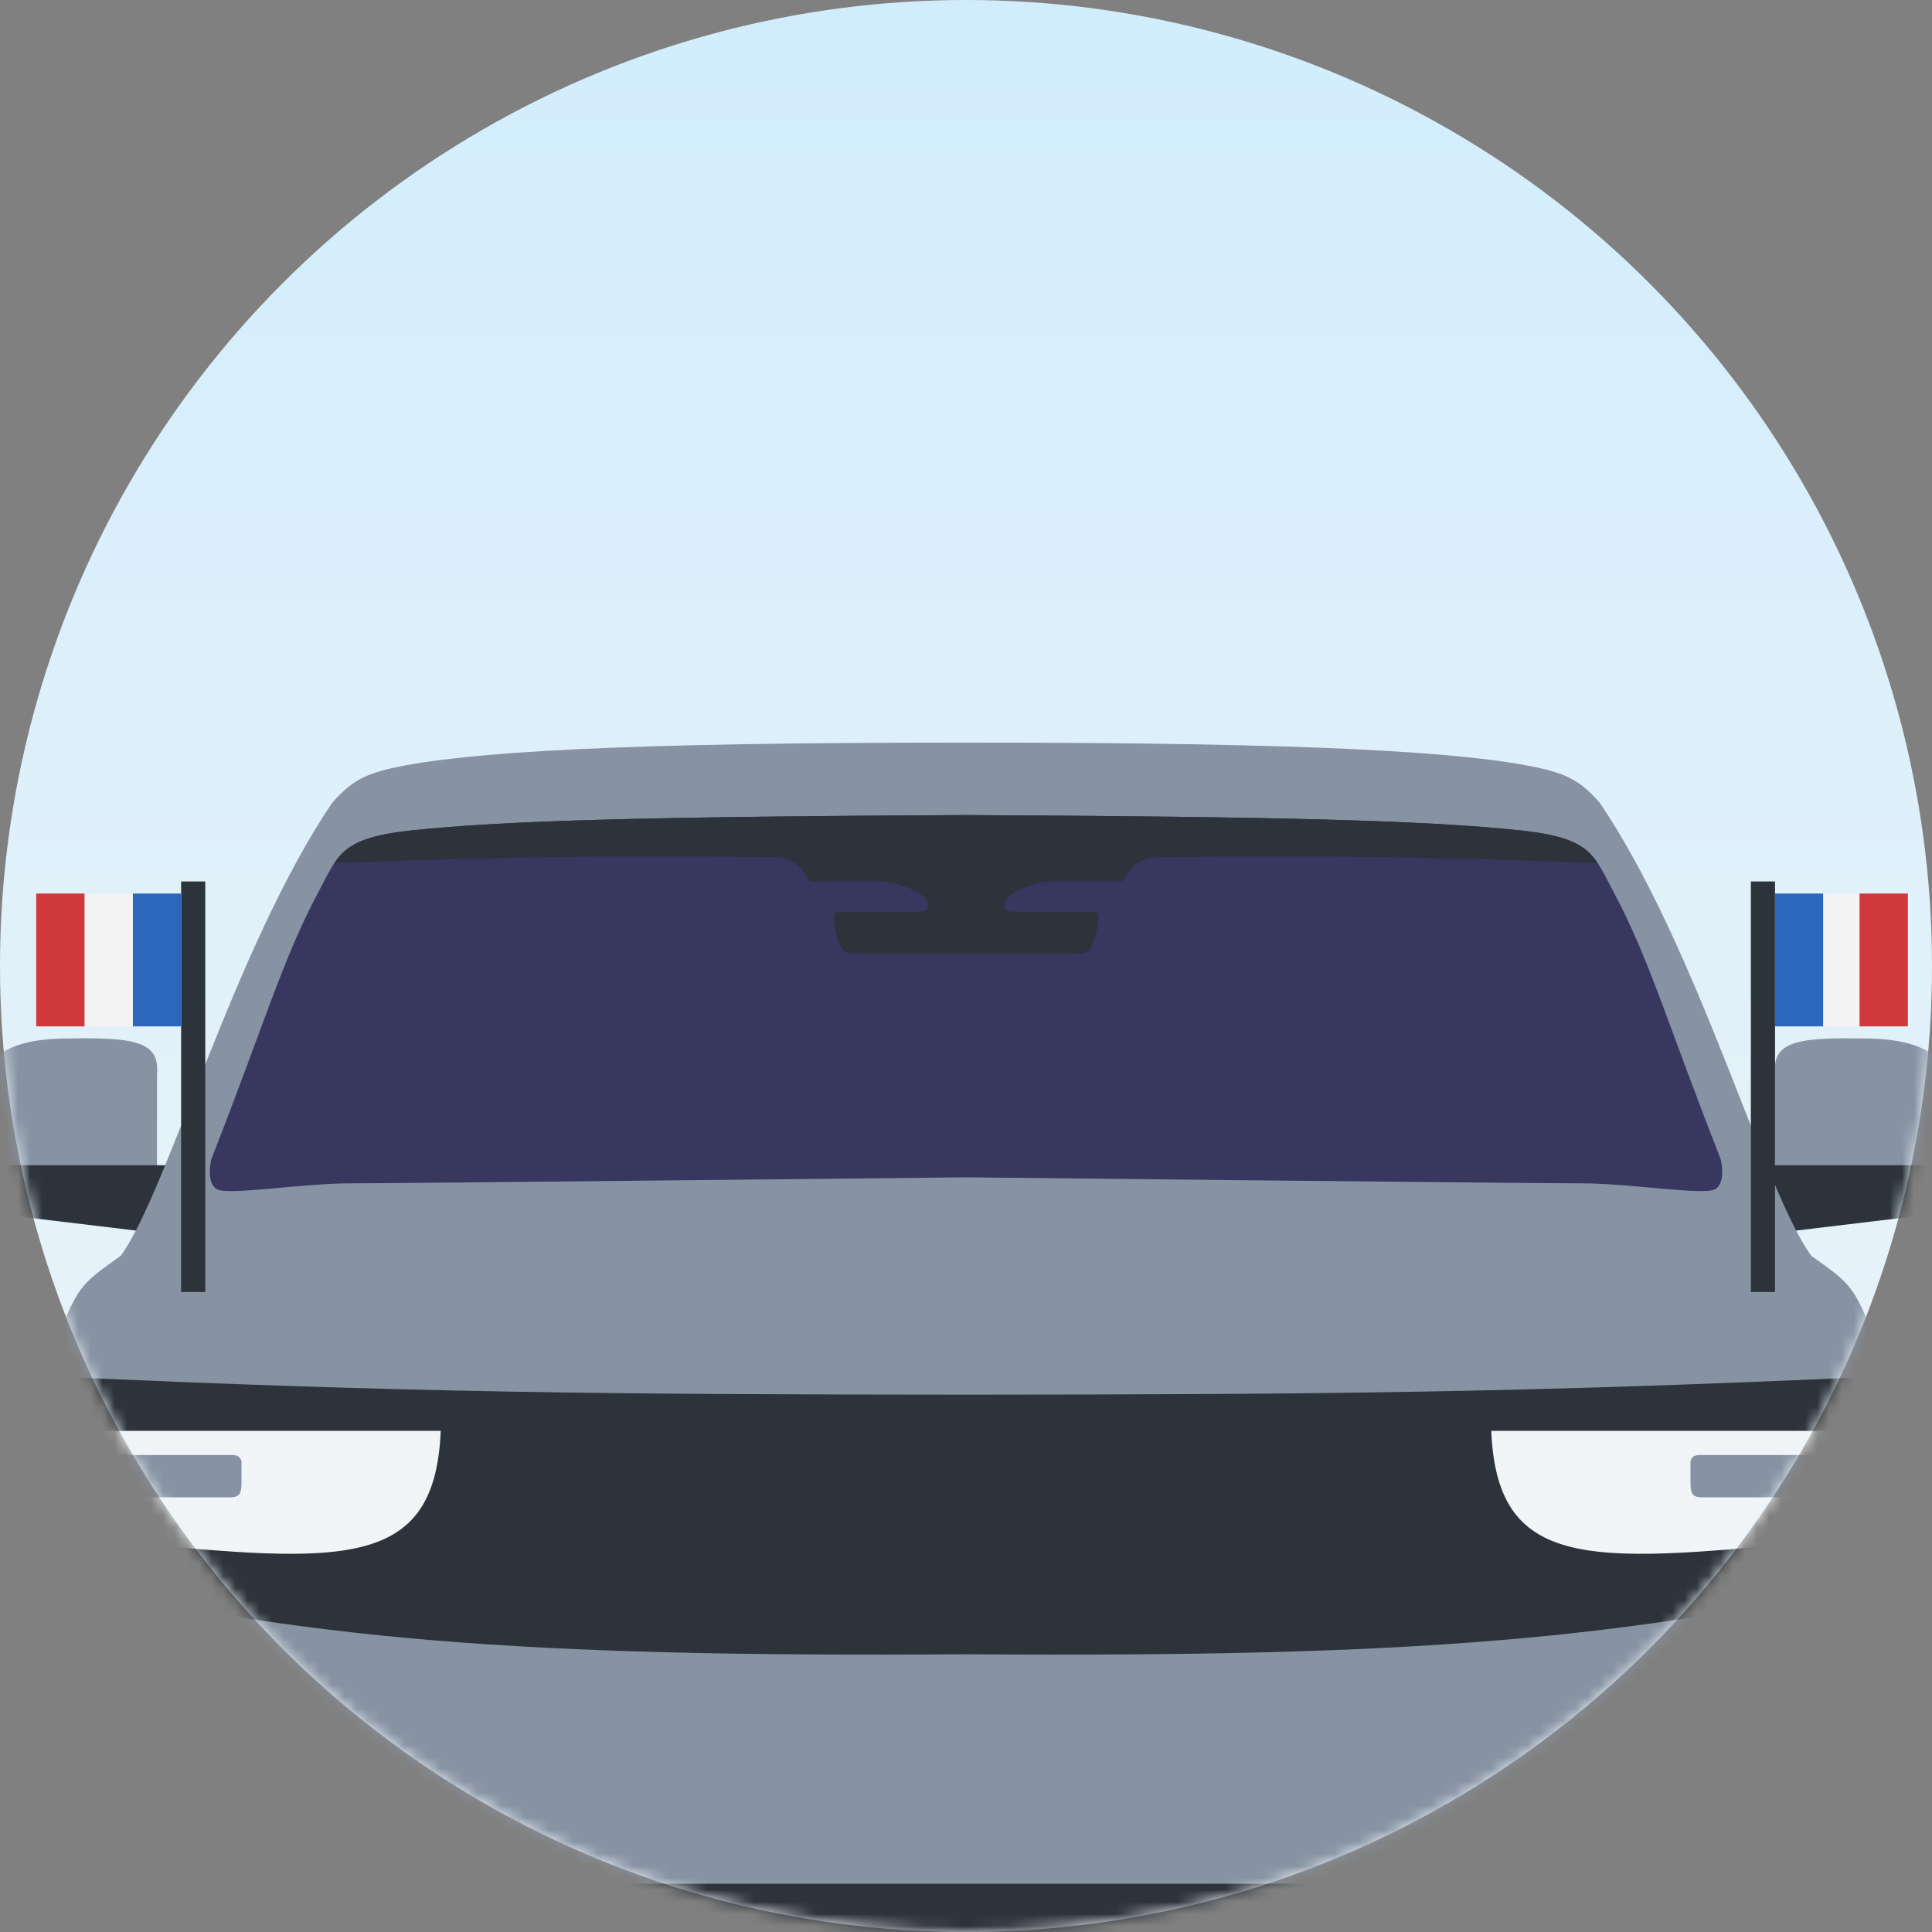 <svg width="160" height="160" viewBox="0 0 160 160" fill="none" xmlns="http://www.w3.org/2000/svg">
<rect x="0" y="0" width="160" height="160" fill="#808080" stroke="none"/>
<circle cx="80" cy="80" r="80" fill="url(#paint0_linear_954_7130)"/>
<mask id="mask0_954_7130" style="mask-type:alpha" maskUnits="userSpaceOnUse" x="0" y="0" width="160" height="160">
<circle cx="80" cy="80" r="80" fill="#F1F5F7"/>
</mask>
<g mask="url(#mask0_954_7130)">
<path d="M-1 97.5H13V89C13.225 86.495 11.664 85.882 6 86C-1.468 85.919 -3.453 89.092 -1 97.5Z" fill="#8792A2"/>
<path d="M161 97.5H147V89C146.775 86.495 148.336 85.882 154 86C161.468 85.919 163.453 89.092 161 97.5Z" fill="#8792A2"/>
<path d="M-0.5 100.5L12 102L15 96.5H-0.5V100.5Z" fill="#2C333A"/>
<path d="M160.5 100.5L148 102L145 96.5H160.5V100.5Z" fill="#2C333A"/>
<path d="M5.5 160H80H154.5V109C153.342 106.382 152.759 105.967 150.143 104.102L150 104C146.089 98.623 140.679 78.613 132.5 66.5C131.019 64.811 129.945 64.165 127.593 63.625C121.517 62.263 108.394 61.485 80 61.5C51.606 61.485 38.483 62.263 32.407 63.625C30.055 64.165 28.981 64.811 27.5 66.5C19.321 78.613 13.911 98.623 10 104L9.857 104.102C7.241 105.967 6.658 106.382 5.5 109V160Z" fill="#8792A2"/>
<path d="M2 130.5C25.672 135.835 42.806 137.251 80 137C117.194 137.251 134.328 135.835 158 130.5V117L155.5 114C126.168 115.345 109.598 115.478 80 115.5C50.402 115.478 33.833 115.345 4.5 114L2 117V130.5Z" fill="#2C333A"/>
<path d="M44 161.5H80H116C116.333 159.667 116.8 156 116 156H80H44C43.2 156 43.667 159.667 44 161.5Z" fill="#2C333A"/>
<path d="M29 98C33 98 80 97.5 80 97.5C80 97.5 127 98 131 98C135 98 141 99 142 98.5C143 98 142.5 96 142.5 96C138.104 84.809 136.582 79.369 133.595 73.805C132 70.835 131.811 69.409 126 68.78C118.279 67.943 105.875 67.627 80 67.5C54.125 67.627 41.721 67.943 34 68.78C28.189 69.409 28 70.835 26.405 73.805C23.418 79.369 21.896 84.809 17.5 96C17.5 96 17 98 18 98.5C19 99 25 98 29 98Z" fill="#373760"/>
<path d="M80 67.5C54.125 67.627 41.721 67.943 34 68.78C29.983 69.215 28.652 70.03 27.687 71.474C41.493 70.956 49.743 70.847 64.228 70.992C64.713 71.013 64.978 71.064 65.437 71.253C66.228 71.722 66.402 71.915 66.812 72.655C66.941 72.95 67.107 73.011 67.5 73H73C73.411 72.98 73.652 73.072 74.045 73.146C75.683 73.606 76.459 74.032 76.792 74.683C76.942 75.319 76.78 75.519 76 75.5H69.5C69.112 75.519 69.025 75.663 69.036 76.071C69.112 77.011 69.264 77.653 69.609 78.332C69.806 78.862 70.118 78.997 71 79H80H89C89.882 78.997 90.194 78.862 90.391 78.332C90.736 77.653 90.888 77.011 90.964 76.071C90.975 75.663 90.888 75.519 90.5 75.5H84C83.22 75.519 83.058 75.319 83.208 74.683C83.541 74.032 84.317 73.606 85.955 73.146C86.347 73.072 86.589 72.98 87 73H92.5C92.893 73.011 93.059 72.95 93.188 72.655C93.598 71.915 93.772 71.722 94.563 71.253C95.022 71.064 95.287 71.013 95.772 70.992C110.257 70.847 118.507 70.956 132.313 71.474C131.348 70.03 130.018 69.215 126 68.78C118.279 67.943 105.875 67.627 80 67.5Z" fill="#2C333A"/>
<path d="M36.5 118.5H8V127.5C27.754 129.403 36 130.5 36.5 118.5Z" fill="#F1F5F7"/>
<path d="M123.5 118.5H152V127.5C132.246 129.403 124 130.5 123.5 118.5Z" fill="#F1F5F7"/>
<path d="M9 120.5V124H19C19.748 124.009 19.958 123.788 20 123V121C19.863 120.606 19.676 120.469 19 120.5L9 120.5Z" fill="#8792A2"/>
<path d="M151 120.5V124H141C140.252 124.009 140.042 123.788 140 123V121C140.137 120.606 140.324 120.469 141 120.5L151 120.5Z" fill="#8792A2"/>
<rect x="15" y="73" width="2" height="34" fill="#2C333A"/>
<rect x="11" y="74" width="4" height="11" fill="#2C67BB"/>
<rect x="7" y="74" width="4" height="11" fill="#F3F3F3"/>
<rect x="3" y="74" width="4" height="11" fill="#D0383B"/>
<rect x="145" y="73" width="2" height="34" fill="#2C333A"/>
<rect x="147" y="74" width="4" height="11" fill="#2C67BB"/>
<rect x="151" y="74" width="3" height="11" fill="#F3F3F3"/>
<rect x="154" y="74" width="4" height="11" fill="#D0383B"/>
</g>
<defs>
<linearGradient id="paint0_linear_954_7130" x1="80" y1="0" x2="80" y2="160" gradientUnits="userSpaceOnUse">
<stop stop-color="#D1EDFC"/>
<stop offset="1" stop-color="#F1F5F7"/>
</linearGradient>
</defs>
</svg>

